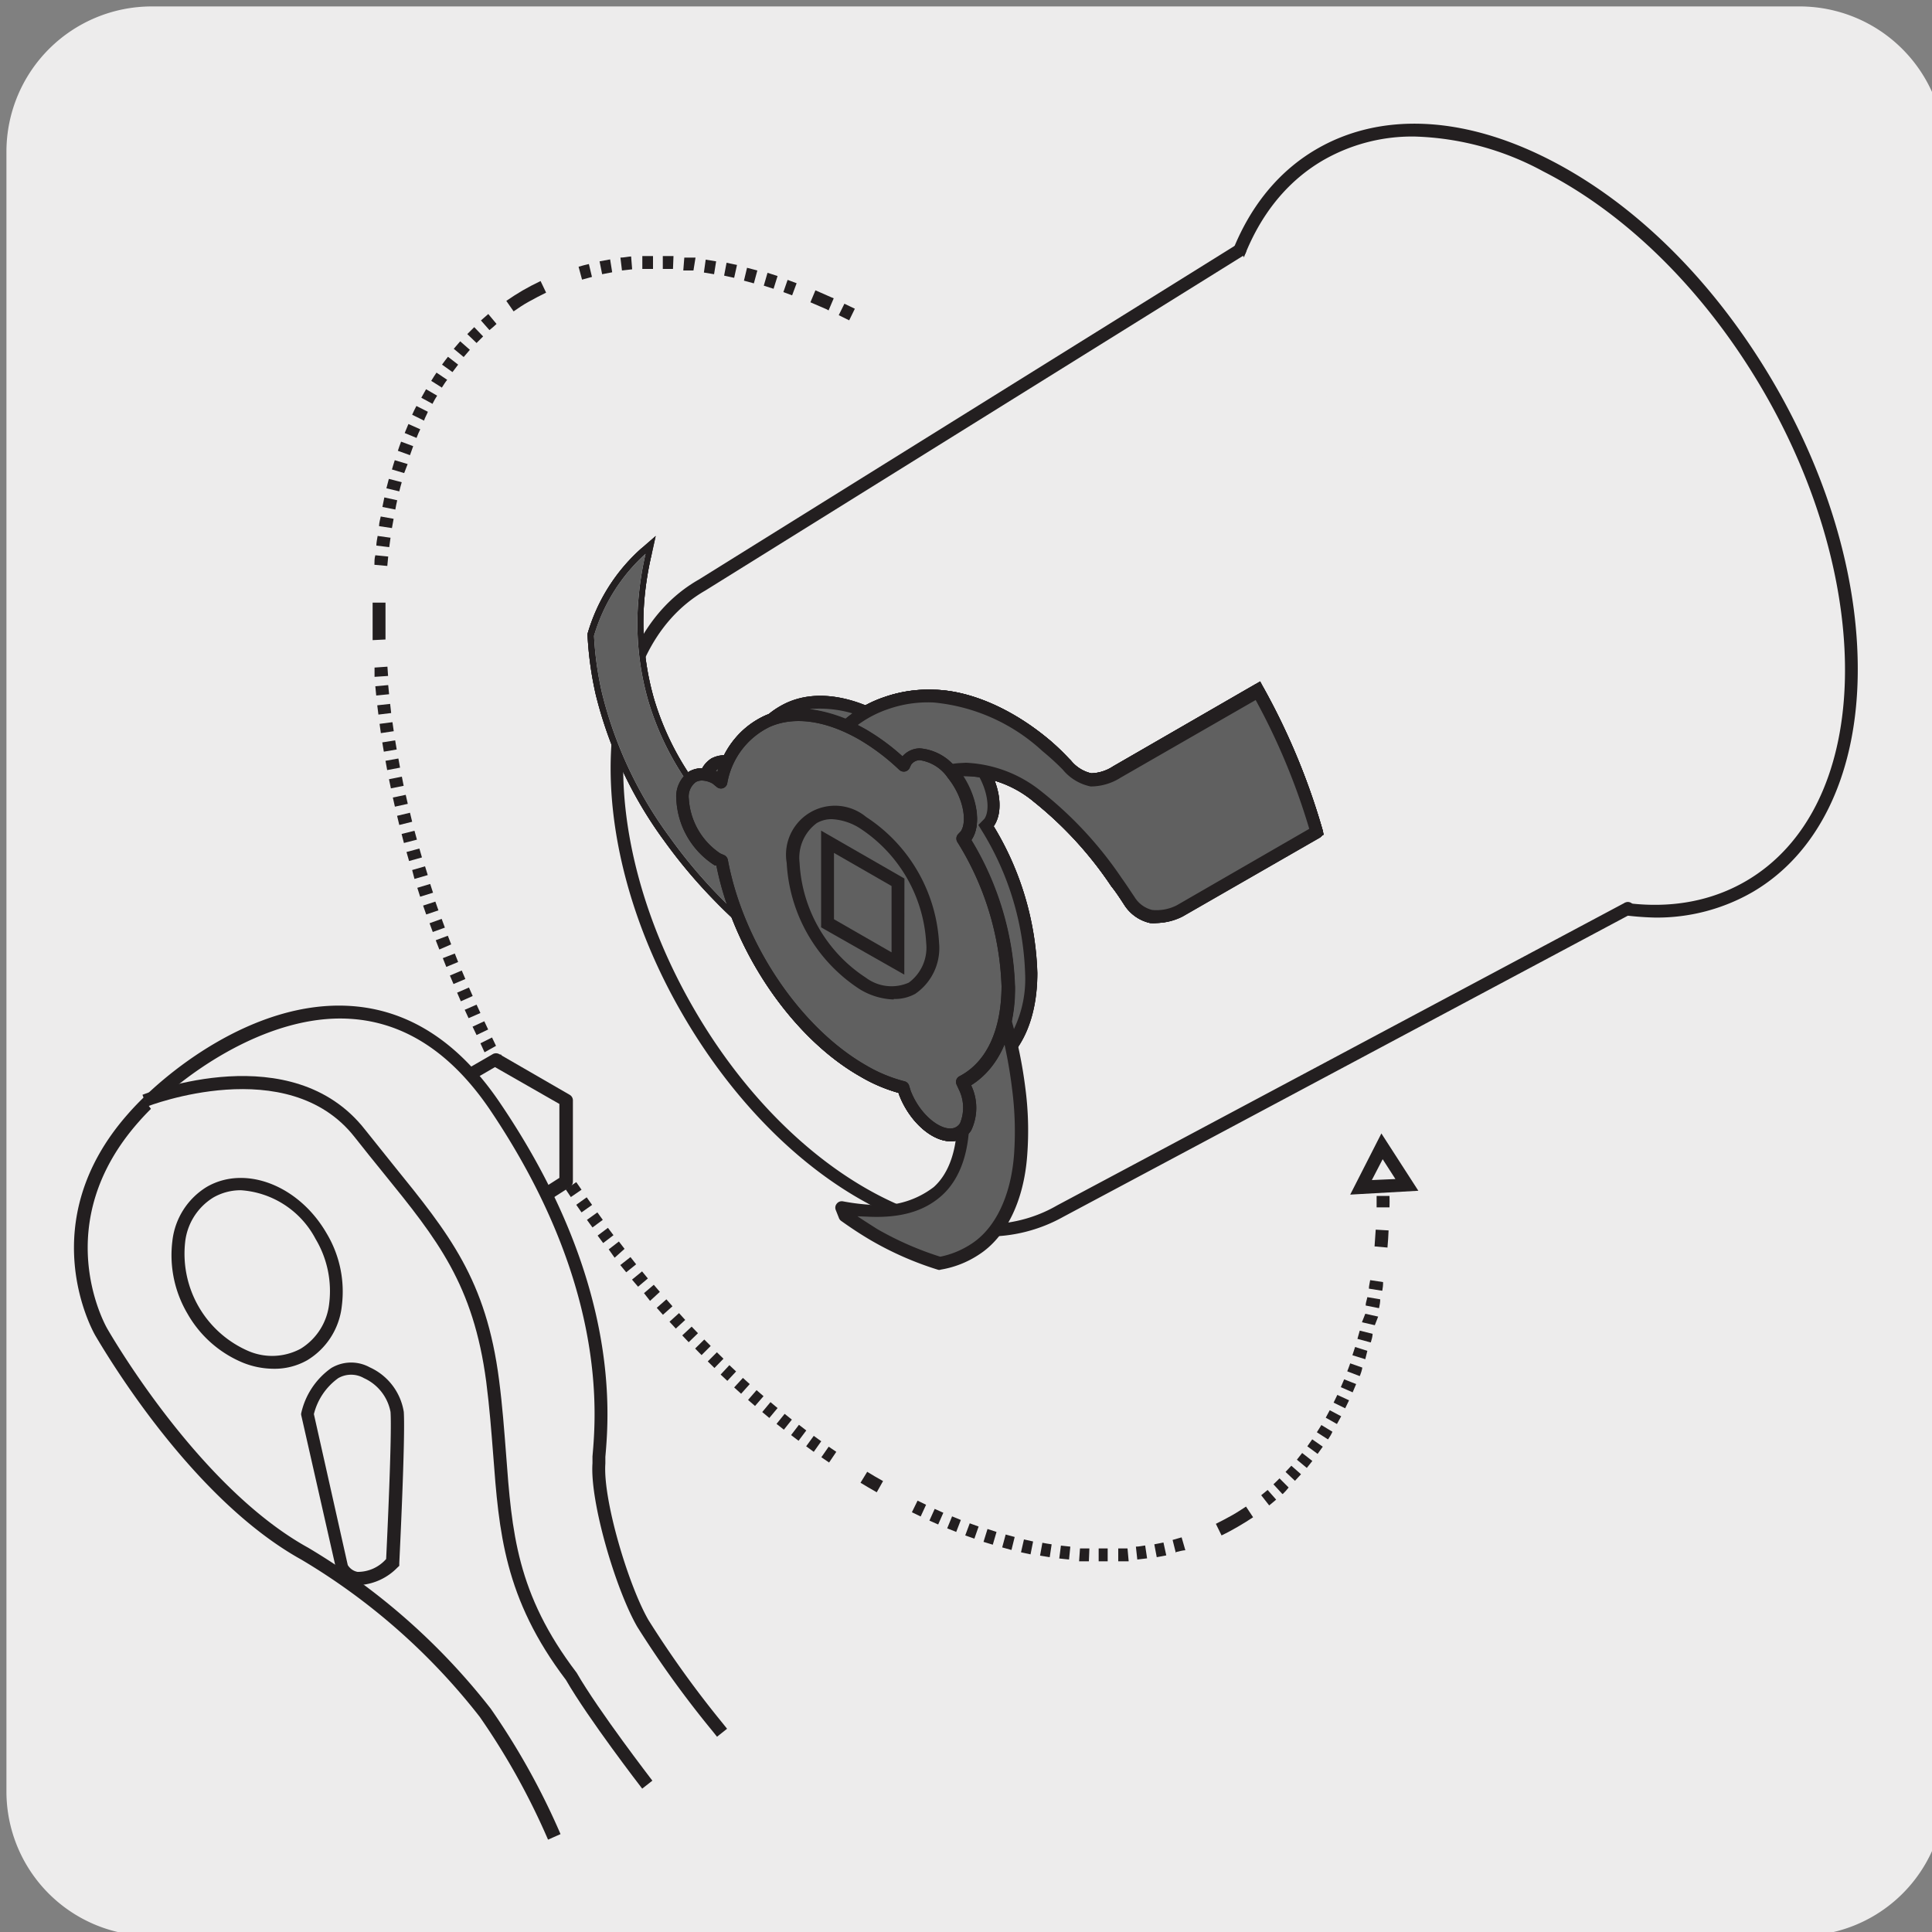 <svg xmlns="http://www.w3.org/2000/svg" xmlns:xlink="http://www.w3.org/1999/xlink" viewBox="0 0 150 150"><rect x="0" y="0" width="150" height="150" fill="#808080" stroke="none"/><defs><style>.cls-1{fill:none;}.cls-2{fill:#edecec;}.cls-3{clip-path:url(#clip-path);}.cls-4{fill:#231f20;}.cls-5{fill:#fff;}.cls-6{fill:#c5c7c9;}.cls-7{fill:#606060;}</style><clipPath id="clip-path"><path class="cls-1" d="M15.63-161.41a8.33,8.33,0,0,0-6,2.5,8.33,8.33,0,0,0-2.5,6V-34.18a8.33,8.33,0,0,0,2.5,6,8.43,8.43,0,0,0,6,2.5H134.39a8.44,8.44,0,0,0,6-2.5,8.28,8.28,0,0,0,2.49-6V-152.94a8.28,8.28,0,0,0-2.49-6,8.36,8.36,0,0,0-6-2.5Z"/></clipPath></defs><title>14546-01 </title><g id="Capa_2" data-name="Capa 2"><path class="cls-2" d="M11.8.5H139.63A11.28,11.28,0,0,1,151,11.71v127.4a11.21,11.21,0,0,1-11.24,11.19h-128A11.21,11.21,0,0,1,.5,139.11h0V11.74A11.28,11.28,0,0,1,11.8.5Z"/></g><g id="Capa_3" data-name="Capa 3"><g class="cls-3"><path class="cls-4" d="M-301,313.29a32.85,32.85,0,0,1-21.25-7.77c-12-10.62-15.37-27.93-8.12-41.15,7.57-13.82,21.05-17.89,27.53-19.84.88-.27,1.65-.5,2.19-.7,4.13-1.53,14.23-9.51,16.28-11.58,2.68-2.72,11.1-10.43,19.24-17.9s16.57-15.19,19.24-17.89c8.83-8.94,18.44-18.5,27.74-27.75s18.91-18.79,27.73-27.73c28.94-29.33,61.74-61.91,93.47-93.42S-32.64-16.3-3.82-45.51C29.32-78.2,35-85.6,35-85.67s12.9-15.66,13-34.6c-.23-12.64,5-28.53,31-32.4,11.73-1.74,21.71-2.14,32.29,1.54,2.54.89,3.87,2,4.06,3.5.22,1.64-1,3.36-3.84,5.26-2.23,1.51-24.81,14-25.77,14.54A7.45,7.45,0,0,0,82-123.57c-.83,3-3,10.88,6.38,24.34,8.83,11.63,15.83,10.62,19.22,9,4.36-2.09,27.23-15.46,27.46-15.6a.86.86,0,0,1,.38-.1h3.74a.74.74,0,0,1,.75.73c0,.23.07,22.81-26.45,43.1-8.37,5.11-17.76,4.92-24,4.8l-2.42,0A47.12,47.12,0,0,0,57.21-45.63c-12.53,10.74-25.42,23.39-30.16,29l-.05.05L-123.18,132.53c-8.81,8.93-25,25.19-40.7,40.92s-32,32.09-40.83,41.05c-1.6,1.63-5,4.88-9.21,9-10,9.71-25.18,24.39-35.41,35.24-11.17,11.84-11.85,13.6-13.07,16.79a38,38,0,0,1-1.58,3.62,58.38,58.38,0,0,0-2.69,6.76c-1.62,4.67-3.3,9.49-7.57,14.28C-282.84,309.85-292.4,313.29-301,313.29ZM93.9-152.45a99.13,99.13,0,0,0-14.63,1.27c-13.78,2-30.13,9.07-29.72,30.9-.11,19.51-13.2,35.38-13.33,35.54s-5.67,7.44-39,40.29C-31.58-15.24-64.27,17.23-95.89,48.62s-64.53,64.09-93.46,93.41c-8.83,8.94-18.44,18.5-27.74,27.75s-18.91,18.8-27.73,27.74c-2.7,2.73-11.14,10.46-19.3,17.94s-16.53,15.15-19.19,17.84c-1.84,1.88-12.23,10.24-16.82,11.94-.59.21-1.37.45-2.28.72-6.29,1.9-19.37,5.85-26.64,19.13-6.92,12.62-3.64,29.15,7.79,39.31,8.92,7.92,29.26,13.5,45.9-5.22,4.07-4.56,5.7-9.25,7.28-13.77a57.9,57.9,0,0,1,2.76-6.94c.74-1.48,1.15-2.55,1.52-3.49,1.29-3.37,2-5.22,13.37-17.28,10.26-10.88,25.43-25.57,35.47-35.28,4.24-4.11,7.59-7.36,9.18-9,8.85-9,25.11-25.28,40.84-41.06s31.88-32,40.69-40.91L25.92-17.67C30.73-23.29,43.66-36,56.24-46.76A48.55,48.55,0,0,1,87-58.85l2.46,0c6,.12,15.16.3,23.1-4.53,23.13-17.71,25.52-37.11,25.77-41.1H135.6c-2.3,1.34-23.14,13.51-27.4,15.55-3.8,1.84-11.59,3.06-21.08-9.45C78.29-111,79.12-119,80.51-124a8.74,8.74,0,0,1,4.61-5.2c.17-.1,23.41-13,25.59-14.44,3-2,3.27-3.26,3.2-3.82-.11-.83-1.17-1.62-3.07-2.28A50.34,50.34,0,0,0,93.9-152.45ZM26.48-17.16h0Z"/></g><path class="cls-2" d="M137.18,29.79c9.24,15.68,8.65,33.14-1.3,39S110.36,66.71,101.12,51s-8.65-33.14,1.3-39,25.52,2.08,34.76,17.75"/><path class="cls-4" d="M128.49,71.24A23.14,23.14,0,0,1,118,68.44c-6.65-3.39-12.8-9.48-17.32-17.14s-6.86-16-6.61-23.46,3.12-13.31,8.09-16.23,11.41-2.65,18.13.78,12.79,9.49,17.31,17.15h0c4.51,7.66,6.86,16,6.62,23.45s-3.13,13.31-8.1,16.24A14.86,14.86,0,0,1,128.49,71.24ZM109.81,10.6a13.86,13.86,0,0,0-7.13,1.87c-4.66,2.74-7.36,8.22-7.6,15.41s2,15.41,6.47,22.91S112,64.24,118.46,67.55s12.5,3.57,17.16.82S143,60.15,143.23,53s-2.06-15.41-6.48-22.91h0c-4.42-7.5-10.43-13.46-16.91-16.77A22.19,22.19,0,0,0,109.81,10.6Z"/><path class="cls-2" d="M96.26,19.43l-41.76,26c-8.33,4.77-8.86,19.51-1.17,32.94S74,98.81,82.32,94l44.06-23.49"/><path class="cls-4" d="M76.47,96a19.32,19.32,0,0,1-9.12-2.58c-5.56-3-10.69-8.28-14.46-14.85C45.08,65,45.69,49.88,54.25,45L96,19a.49.49,0,0,1,.69.16.51.51,0,0,1-.16.69l-41.77,26c-8.09,4.64-8.54,19.11-1,32.27,3.67,6.42,8.67,11.55,14.06,14.47s10.38,3.24,14.25,1l44.08-23.5a.49.49,0,0,1,.67.2.5.5,0,0,1-.2.68L82.56,94.47A12,12,0,0,1,76.47,96Z"/><path class="cls-4" d="M107.88,93.74l-1,0c0-.29,0-.59,0-.89h1C107.89,93.14,107.89,93.44,107.88,93.74Z"/><path class="cls-4" d="M98.54,116.88l-.62-.79.5-.41.66.75C98.9,116.59,98.72,116.73,98.54,116.88Zm1-.91-.67-.73c.16-.15.32-.3.47-.46l.71.71Q99.85,115.75,99.59,116Zm1-1-.73-.69.45-.48.75.66Zm.92-1-.77-.64.41-.52.79.62Zm.84-1.09-.8-.59.38-.54.82.57Zm.78-1.14-.84-.54c.12-.19.24-.37.35-.56l.86.52C103.37,111.35,103.25,111.55,103.12,111.74Zm.72-1.18-.87-.49.31-.58.89.47Zm.64-1.22-.9-.44c.1-.2.2-.4.29-.6l.91.42Zm.58-1.24-.92-.4c.09-.2.18-.41.26-.61l.93.37Zm.52-1.27-.94-.36c.08-.21.16-.41.23-.62l.94.33C105.74,106.4,105.66,106.61,105.58,106.83Zm.46-1.3-1-.31.21-.64.95.3Zm.39-1.31-1-.27.18-.64,1,.25C106.56,103.78,106.5,104,106.43,104.22Zm.35-1.33-1-.23L106,102l1,.22Zm.29-1.33-1-.2c0-.22.09-.43.13-.65l1,.17C107.16,101.11,107.12,101.33,107.07,101.56Zm.25-1.35-1-.16c0-.22.07-.44.1-.66l1,.15C107.39,99.76,107.36,100,107.32,100.21Z"/><path class="cls-4" d="M85.64,121.22H85.3v-1H86l0,1Zm-1.1,0-.76,0,.07-1,.73,0Zm2.28,0,0-1,.72,0,.09,1ZM83,121.08l-.76-.08.13-1,.73.08Zm5.3,0-.11-1c.24,0,.48-.06.72-.09l.15,1Zm-6.8-.18-.75-.12.18-1q.36.07.72.12Zm8.31,0-.19-1,.71-.14.22,1Zm-9.8-.22-.74-.16.23-1,.71.16Zm11.28-.12-.25-1,.7-.2.29,1C91.82,120.37,91.57,120.44,91.32,120.5Zm-12.76-.22-.72-.2.27-1,.7.19Zm-1.45-.41-.72-.22.31-1,.7.23Zm-1.43-.47-.71-.25.35-.94.69.25Zm-1.41-.52-.7-.28.38-.93.68.28Zm-1.4-.58-.68-.3.41-.91.67.3Zm-1.36-.62-.68-.33.44-.9.66.32Z"/><path class="cls-4" d="M64.37,113.55l-.6-.41.57-.82.59.4Zm-1.19-.83-.59-.43.59-.81.58.42ZM62,111.86l-.58-.44.61-.8.57.44ZM60.86,111l-.57-.45.63-.78.56.45Zm-1.13-.91-.55-.46.64-.77.55.46Zm-1.11-.93-.54-.47.66-.76.54.47Zm-1.08-.95-.54-.49.68-.74.53.48Zm-1.07-1-.52-.49.68-.73.52.49Zm-1-1-.52-.51.71-.71.51.5Zm-1-1-.5-.51.71-.7.5.5Zm-1-1-.5-.53.73-.68.49.51Zm-1-1.06-.49-.53.74-.67.48.53Zm-1-1.07-.48-.54.75-.66.47.54Zm-1-1.08L50,100.4l.76-.65.47.55Zm-.93-1.1-.47-.55.78-.64.45.55Zm-.92-1.12-.46-.56.79-.62.44.56Zm-.9-1.13L47.26,97l.79-.61.44.57Zm-.89-1.14-.43-.58.8-.6.43.57ZM46,95.3l-.43-.59.81-.58.42.58Zm-.85-1.17-.41-.59.81-.58.42.59Zm-.83-1.19-.4-.6.82-.56.41.59Zm-.81-1.2-.4-.6.84-.55.39.6Zm-.79-1.21-.39-.61.84-.53.39.6ZM41.9,89.3l.43-.25-.46.21.84-.55-.38.34Z"/><path class="cls-4" d="M38.28,83,38,82.31l.89-.45.33.63Zm-.66-1.3L37.3,81l.9-.45.31.65ZM37,80.36l-.31-.65.91-.42.3.64Zm-.62-1.31-.3-.65L37,78l.3.65Zm-.6-1.31-.29-.67.92-.4.29.66Zm-.57-1.34-.28-.66.92-.39.28.66Zm-.56-1.33-.27-.68.93-.36.26.66Zm-.54-1.35L33.83,73l.94-.35.26.67Zm-.51-1.36-.25-.68.94-.34.25.68ZM33.09,71l-.24-.69L33.8,70l.24.68Zm-.47-1.38-.22-.69,1-.3.22.68Zm-.44-1.38L32,67.55l1-.29.21.68Zm-.42-1.39-.2-.7,1-.27.2.69Zm-.4-1.4-.18-.7,1-.25.19.69ZM31,64.05l-.17-.71,1-.24.17.7Zm-.34-1.42-.16-.71,1-.21.16.7Zm-.31-1.42-.15-.71,1-.2.14.71Zm-.29-1.42-.13-.72,1-.18.13.71Zm-.26-1.43-.12-.72,1-.16.12.71Zm-.23-1.44-.1-.72,1-.13.1.7Zm-.19-1.44-.09-.72,1-.11.08.71ZM29.21,54l-.07-.72,1-.09.07.71Zm-.13-1.45,0-.72,1-.07.05.72Z"/><path class="cls-4" d="M30.07,43.94l-1-.09c0-.25,0-.5.07-.74l1,.1C30.12,43.45,30.09,43.69,30.07,43.94Zm.15-1.46-1-.12c0-.25.06-.5.1-.75l1,.14C30.29,42,30.25,42.23,30.22,42.48ZM30.43,41l-1-.15c0-.25.08-.5.13-.75l1,.18Zm.26-1.44-1-.2.15-.74,1,.22Q30.75,39.22,30.69,39.58ZM31,38.15l-1-.24c.06-.25.13-.49.19-.73l1,.26C31.12,37.67,31.06,37.91,31,38.15Zm.38-1.42-.95-.28c.07-.24.14-.48.22-.72l1,.3Zm.45-1.39L30.89,35c.08-.24.16-.48.25-.71l.94.35C32,34.88,31.91,35.11,31.83,35.34ZM32.34,34l-.92-.38c.09-.23.19-.47.29-.7l.92.41C32.53,33.52,32.44,33.74,32.34,34Zm.59-1.34L32,32.2c.1-.23.21-.45.33-.68l.89.45C33.14,32.19,33,32.41,32.93,32.63Zm.66-1.3-.88-.48c.12-.22.24-.44.37-.66l.86.5C33.82,30.9,33.7,31.11,33.59,31.33Zm.73-1.26-.84-.53c.13-.22.27-.43.41-.64l.83.56C34.58,29.66,34.45,29.87,34.32,30.07Zm.81-1.21-.81-.58c.15-.21.3-.41.46-.61l.79.61ZM36,27.72l-.77-.64.5-.58.75.66Zm1-1.09-.72-.69.54-.54.69.72Zm1-1-.66-.75.57-.5.64.77C38.4,25.3,38.21,25.46,38,25.63Z"/><path class="cls-4" d="M61.5,22.93l-.68-.25.33-.95.7.26Zm-1.44-.51-.76-.24.29-1,.78.25ZM58.53,22l-.77-.21.24-1,.8.21Zm-13.34-.29-.27-1c.26-.08.53-.15.8-.21l.24,1ZM57,21.57l-.78-.17.19-1,.81.17Zm-10.25-.28-.2-1,.82-.15.16,1Zm8.69,0-.79-.13.14-1,.81.13ZM48.29,21l-.12-1c.27,0,.55-.07.83-.09l.08,1Zm5.55,0L53.05,21l.08-1L54,20Zm-1.59-.12c-.26,0-.53,0-.79,0l0-1,.83,0Zm-2.38,0,0-1c.27,0,.55,0,.83,0l0,1Z"/><path class="cls-4" d="M94.84,119.21l-.44-.9c.42-.21.84-.43,1.25-.66s.73-.45,1.09-.68l.55.83c-.37.25-.75.48-1.14.71S95.28,119,94.84,119.21Zm-26.77-3.35c-.42-.24-.84-.48-1.26-.74l.52-.85q.61.38,1.23.72Zm39.65-19-1-.09.09-1.3,1,.06C107.79,96,107.76,96.45,107.72,96.89ZM41.12,88c-.21-.33-.41-.67-.61-1l-.31-.54-.54-1,.87-.48.54.94.3.53.6,1ZM28.93,49.7c0-.48,0-1,0-1.45s0-1,0-1.46l1,0c0,.47,0,.95,0,1.44s0,1,0,1.42Zm37-24.83-.81-.4.44-.89.81.39Zm-26.05-.69-.57-.82c.41-.28.82-.55,1.25-.8s.93-.51,1.41-.74l.43.9c-.46.22-.9.46-1.34.7S40.26,23.91,39.87,24.18Zm24.45-.08L64.15,24l-1.23-.53.39-.93,1.25.55.17.07Z"/><path class="cls-4" d="M104.83,92.75,107.25,88l2.87,4.45ZM107.35,90l-.84,1.62,1.83-.08Z"/><polyline class="cls-2" points="23.18 91.13 38.51 82.28 43.98 85.42 43.97 91.72 29.04 101.27"/><path class="cls-5" d="M57.76,59.72l-.33-.27c-1.49-.85-2.7-.15-2.7,1.57a5.93,5.93,0,0,0,2.69,4.66l.35.16C59,72.25,63.39,79.06,68.71,82.12a11.84,11.84,0,0,0,3.2,1.3l.13.42c.74,1.91,2.39,3.37,3.68,3.25s1.74-1.76,1-3.68l-.2-.42c2.17-1.13,3.53-3.7,3.54-7.41a23.06,23.06,0,0,0-3.51-11.45l.2-.21c.75-1.06.32-3.22-1-4.81s-3-2-3.69-1l-.15.3A18.63,18.63,0,0,0,68.77,56c-5.34-3.07-9.82-1.36-11,3.7"/><path class="cls-4" d="M75.58,87.6c-1.48,0-3.21-1.53-4-3.58l-.06-.18a13.09,13.09,0,0,1-3.05-1.29c-5.26-3-9.82-9.72-11.13-16.36l-.12,0a6.44,6.44,0,0,1-3-5.12,2.36,2.36,0,0,1,1-2.18,2.28,2.28,0,0,1,2.19.06,6.78,6.78,0,0,1,3.67-4.39c2.21-1,5-.58,7.89,1.07a18.11,18.11,0,0,1,2.81,2.08A1.81,1.81,0,0,1,73.15,57a4.06,4.06,0,0,1,3,1.75c1.44,1.78,1.88,4.15,1,5.4a23.23,23.23,0,0,1,3.39,11.39c0,3.56-1.21,6.25-3.39,7.61h0a4.09,4.09,0,0,1,0,3.52,1.82,1.82,0,0,1-1.41.87Zm-19.33-28a1,1,0,0,0-.48.11A1.45,1.45,0,0,0,55.23,61a5.46,5.46,0,0,0,2.44,4.23l.54.24,0,.26c1.2,6.45,5.6,13,10.7,15.94A11.45,11.45,0,0,0,72,82.93l.28.07.22.69c.71,1.83,2.2,3,3.16,2.91a.82.82,0,0,0,.65-.41,3.15,3.15,0,0,0-.08-2.6l-.38-.83.42-.22c2.1-1.09,3.26-3.57,3.27-7a22.39,22.39,0,0,0-3.44-11.2l-.19-.32.46-.49c.51-.72.25-2.6-1-4.15A3,3,0,0,0,73.19,58a.82.82,0,0,0-.69.37l-.41.82-.49-.44a18.71,18.71,0,0,0-3.08-2.34c-2.6-1.49-5.08-1.85-7-1a6,6,0,0,0-3.29,4.4l-.18.78-.94-.77A1.9,1.9,0,0,0,56.25,59.59Z"/><path class="cls-4" d="M75.58,87.6c-1.48,0-3.21-1.53-4-3.58l-.06-.18a13.09,13.09,0,0,1-3.05-1.29c-5.26-3-9.82-9.72-11.13-16.36l-.12,0a6.44,6.44,0,0,1-3-5.12,2.36,2.36,0,0,1,1-2.18,2.28,2.28,0,0,1,2.19.06,6.78,6.78,0,0,1,3.67-4.39c2.21-1,5-.58,7.89,1.07a18.11,18.11,0,0,1,2.81,2.08A1.81,1.81,0,0,1,73.15,57a4.06,4.06,0,0,1,3,1.75c1.44,1.78,1.88,4.15,1,5.4a23.23,23.23,0,0,1,3.39,11.39c0,3.56-1.21,6.25-3.39,7.61h0a4.09,4.09,0,0,1,0,3.52,1.82,1.82,0,0,1-1.41.87Zm-19.33-28a1,1,0,0,0-.48.11A1.45,1.45,0,0,0,55.23,61a5.46,5.46,0,0,0,2.44,4.23l.3.14a.49.49,0,0,1,.29.36c1.2,6.45,5.6,13,10.7,15.94A11.45,11.45,0,0,0,72,82.93a.51.51,0,0,1,.36.34l.14.42c.71,1.83,2.2,3,3.16,2.91a.82.82,0,0,0,.65-.41,3.15,3.15,0,0,0-.08-2.6l-.18-.39a.52.52,0,0,1,.22-.66c2.1-1.09,3.26-3.57,3.27-7a22.39,22.39,0,0,0-3.44-11.2.51.51,0,0,1,.07-.6l.2-.21c.51-.72.25-2.6-1-4.15A3,3,0,0,0,73.19,58a.82.82,0,0,0-.69.37l-.11.23a.52.52,0,0,1-.36.27.49.49,0,0,1-.43-.12,18.71,18.71,0,0,0-3.08-2.34c-2.6-1.49-5.08-1.85-7-1a6,6,0,0,0-3.29,4.4.51.51,0,0,1-.32.36.51.51,0,0,1-.48-.09l-.32-.26A1.9,1.9,0,0,0,56.25,59.59Z"/><path class="cls-5" d="M46.12,49.35a25.66,25.66,0,0,0,.62,4.45A31.49,31.49,0,0,0,52,65a39.08,39.08,0,0,0,3.85,4.59,35.31,35.31,0,0,0,4.29,3.76l.42-5.59a24.26,24.26,0,0,1-3.15-2.45,27.37,27.37,0,0,1-3-3.19,22.23,22.23,0,0,1-4.08-7.71,21.79,21.79,0,0,1-.74-8.14A24.66,24.66,0,0,1,50.12,43a13.82,13.82,0,0,0-4,6.37"/><path class="cls-4" d="M60.55,74.29l-.73-.54a35.55,35.55,0,0,1-4.34-3.82,40,40,0,0,1-3.91-4.65,32.12,32.12,0,0,1-5.32-11.37,26.81,26.81,0,0,1-.63-4.54v-.09l0-.08a14.11,14.11,0,0,1,4.14-6.59l1.15-1-.33,1.49a24.79,24.79,0,0,0-.53,3.22,21.39,21.39,0,0,0,.73,7.95,21.74,21.74,0,0,0,4,7.54,27.56,27.56,0,0,0,2.93,3.13,24.25,24.25,0,0,0,3.07,2.4l.26.16ZM46.63,49.41a23.61,23.61,0,0,0,.6,4.27,30.87,30.87,0,0,0,5.15,11,39.18,39.18,0,0,0,3.81,4.54,36.13,36.13,0,0,0,3.5,3.16L60,68a25.63,25.63,0,0,1-2.95-2.34,28.75,28.75,0,0,1-3-3.25,22.84,22.84,0,0,1-4.17-7.88,22.32,22.32,0,0,1-.76-8.32c0-.57.12-1.14.22-1.72A13.91,13.91,0,0,0,46.63,49.41Z"/><path class="cls-4" d="M60.12,73.84a.55.55,0,0,1-.3-.09,35.55,35.55,0,0,1-4.34-3.82,40,40,0,0,1-3.91-4.65,32.12,32.12,0,0,1-5.32-11.37,26.81,26.81,0,0,1-.63-4.54.47.47,0,0,1,0-.17,14.11,14.11,0,0,1,4.14-6.59.5.5,0,0,1,.59-.06.52.52,0,0,1,.23.54,24.79,24.79,0,0,0-.53,3.22,21.39,21.39,0,0,0,.73,7.95,21.74,21.74,0,0,0,4,7.54,27.56,27.56,0,0,0,2.93,3.13,24.25,24.25,0,0,0,3.07,2.4.47.47,0,0,1,.23.46l-.41,5.59a.5.5,0,0,1-.29.42A.52.52,0,0,1,60.12,73.84ZM46.63,49.41a23.61,23.61,0,0,0,.6,4.27,30.87,30.87,0,0,0,5.15,11,39.18,39.18,0,0,0,3.81,4.54,36.13,36.13,0,0,0,3.5,3.16L60,68a25.63,25.63,0,0,1-2.95-2.34,28.75,28.75,0,0,1-3-3.25,22.84,22.84,0,0,1-4.17-7.88,22.32,22.32,0,0,1-.76-8.32c0-.57.12-1.14.22-1.72A13.91,13.91,0,0,0,46.63,49.41Z"/><path class="cls-5" d="M65.6,56.43l4.16,5.71a6.89,6.89,0,0,1,2.06-1.63,6.69,6.69,0,0,1,2.6-.76,9.1,9.1,0,0,1,6.08,2.07,29.79,29.79,0,0,1,6.15,6.65c.34.47.67,1,1,1.45a2.67,2.67,0,0,0,1.71,1.21,3.92,3.92,0,0,0,2.21-.41l10.65-6.14a52.7,52.7,0,0,0-4.55-11L86.7,60a3.93,3.93,0,0,1-2,.61,3.59,3.59,0,0,1-2-1.3c-.48-.48-1-.92-1.47-1.34A14.91,14.91,0,0,0,72.43,54a9.74,9.74,0,0,0-3.71.55,8.89,8.89,0,0,0-3.12,1.84"/><path class="cls-4" d="M89.81,71.66a3.23,3.23,0,0,1-.53,0,3.2,3.2,0,0,1-2-1.42c-.32-.49-.65-1-1-1.43a29.06,29.06,0,0,0-6-6.55,8.54,8.54,0,0,0-5.73-2,6.18,6.18,0,0,0-2.42.7,6.73,6.73,0,0,0-1.91,1.5l-.41.51-4.8-6.6.33-.3a9.4,9.4,0,0,1,3.29-1.94,10.44,10.44,0,0,1,3.91-.58c2.85.07,6.16,1.53,9.06,4A19.17,19.17,0,0,1,83,58.9l.14.14a2.86,2.86,0,0,0,1.59,1,3.25,3.25,0,0,0,1.69-.54l11.42-6.6.24.45a52.33,52.33,0,0,1,4.6,11.08l.1.37-11,6.34A4.6,4.6,0,0,1,89.81,71.66ZM75,59.22a10,10,0,0,1,5.82,2.2,29.86,29.86,0,0,1,6.27,6.76c.34.47.68,1,1,1.47a2.22,2.22,0,0,0,1.37,1,3.48,3.48,0,0,0,1.9-.36l10.29-5.94a51.28,51.28,0,0,0-4.16-10L87,60.38a4.33,4.33,0,0,1-2.32.68,3.78,3.78,0,0,1-2.17-1.31l-.14-.14c-.46-.46-.94-.89-1.44-1.3a14.42,14.42,0,0,0-8.46-3.77,9.37,9.37,0,0,0-3.53.52,8.62,8.62,0,0,0-2.62,1.44l3.53,4.85a7.92,7.92,0,0,1,1.79-1.29,7.39,7.39,0,0,1,2.79-.81Z"/><path class="cls-4" d="M89.81,71.66a3.23,3.23,0,0,1-.53,0,3.2,3.2,0,0,1-2-1.42c-.32-.49-.65-1-1-1.43a29.06,29.06,0,0,0-6-6.55,8.54,8.54,0,0,0-5.73-2,6.18,6.18,0,0,0-2.42.7,6.73,6.73,0,0,0-1.91,1.5.51.51,0,0,1-.4.19.51.51,0,0,1-.39-.21l-4.16-5.71a.49.49,0,0,1,.07-.66,9.4,9.4,0,0,1,3.29-1.94,10.44,10.44,0,0,1,3.91-.58c2.85.07,6.16,1.53,9.06,4A19.17,19.17,0,0,1,83,58.9l.14.14a2.86,2.86,0,0,0,1.59,1,3.25,3.25,0,0,0,1.69-.54l11-6.34a.46.46,0,0,1,.38,0,.48.48,0,0,1,.3.24,52.33,52.33,0,0,1,4.6,11.08.49.49,0,0,1-.23.56L91.82,71.16A4.6,4.6,0,0,1,89.81,71.66ZM75,59.22a10,10,0,0,1,5.82,2.2,29.86,29.86,0,0,1,6.27,6.76c.34.47.68,1,1,1.47a2.22,2.22,0,0,0,1.37,1,3.48,3.48,0,0,0,1.9-.36l10.29-5.94a51.28,51.28,0,0,0-4.16-10L87,60.38a4.33,4.33,0,0,1-2.32.68,3.78,3.78,0,0,1-2.17-1.31l-.14-.14c-.46-.46-.94-.89-1.44-1.3a14.42,14.42,0,0,0-8.46-3.77,9.37,9.37,0,0,0-3.53.52,8.62,8.62,0,0,0-2.62,1.44l3.53,4.85a7.92,7.92,0,0,1,1.79-1.29,7.39,7.39,0,0,1,2.79-.81Z"/><path class="cls-5" d="M56,60.73l-.33-.27C54.2,59.61,53,60.31,53,62a6,6,0,0,0,2.69,4.68l.35.15C57.21,73.26,61.64,80.07,67,83.13a12.25,12.25,0,0,0,3.18,1.31l.14.41C71,86.77,72.68,88.23,74,88.1s1.74-1.76,1-3.68l-.2-.42c2.17-1.13,3.53-3.7,3.54-7.41A23.16,23.16,0,0,0,74.8,65.14l.2-.21c.75-1.06.32-3.22-1-4.82s-2.93-2-3.68-1l-.15.31A17.71,17.71,0,0,0,67,57c-5.34-3.07-9.82-1.36-11,3.7"/><path class="cls-4" d="M73.82,88.61c-1.48,0-3.2-1.52-4-3.58l-.06-.18a12.39,12.39,0,0,1-3-1.29c-5.27-3-9.83-9.72-11.14-16.36l-.11,0a6.43,6.43,0,0,1-3-5.13,2.36,2.36,0,0,1,1-2.17,2.25,2.25,0,0,1,2.19.06,6.8,6.8,0,0,1,3.67-4.39c2.21-1,5-.57,7.89,1.08a17.2,17.2,0,0,1,2.81,2.07,1.82,1.82,0,0,1,1.33-.62,4,4,0,0,1,3,1.75c1.44,1.78,1.88,4.15,1,5.4a23.38,23.38,0,0,1,3.39,11.39c0,3.57-1.21,6.25-3.39,7.62h0a4.07,4.07,0,0,1,0,3.51A1.82,1.82,0,0,1,74,88.6ZM54.5,60.6a1,1,0,0,0-.48.12,1.41,1.41,0,0,0-.54,1.3,5.51,5.51,0,0,0,2.44,4.24l.54.24,0,.26c1.2,6.46,5.6,13,10.71,15.94a11.5,11.5,0,0,0,3,1.25l.27.06.22.69c.72,1.84,2.23,3,3.16,2.91a.84.84,0,0,0,.67-.41,3.16,3.16,0,0,0-.09-2.6l-.38-.82.42-.22c2.1-1.09,3.26-3.57,3.27-7a22.56,22.56,0,0,0-3.44-11.2l-.19-.33.46-.48c.51-.72.25-2.6-1-4.16a3.2,3.2,0,0,0-2.17-1.37h0a.82.82,0,0,0-.69.37l-.41.83-.49-.44a17,17,0,0,0-3.08-2.34c-2.6-1.5-5.08-1.86-7-1a6,6,0,0,0-3.29,4.4l-.18.79-1-.79A1.78,1.78,0,0,0,54.5,60.6Z"/><path class="cls-6" d="M57.75,59.72l-.32-.27c-1.49-.85-2.7-.15-2.71,1.56a6,6,0,0,0,2.7,4.67l.35.16C59,72.25,63.39,79.06,68.72,82.12a11.86,11.86,0,0,0,3.18,1.3l.14.42c.74,1.91,2.39,3.37,3.68,3.26s1.74-1.77,1-3.69l-.2-.42c2.17-1.13,3.53-3.7,3.54-7.41a23.21,23.21,0,0,0-3.5-11.46l.2-.2c.75-1.06.31-3.22-1-4.82s-3-2-3.69-1l-.15.3A19,19,0,0,0,68.77,56c-5.35-3.07-9.82-1.36-11,3.7m-1.74,1-.33-.27C54.2,59.61,53,60.31,53,62a6,6,0,0,0,2.69,4.68l.35.15C57.21,73.26,61.64,80.07,67,83.13a12.25,12.25,0,0,0,3.18,1.31l.14.41C71,86.77,72.68,88.23,74,88.1s1.74-1.76,1-3.68l-.2-.42c2.17-1.13,3.53-3.7,3.54-7.41A23.16,23.16,0,0,0,74.8,65.14l.2-.21c.75-1.06.32-3.22-1-4.82s-2.93-2-3.68-1l-.15.31A17.71,17.71,0,0,0,67,57c-5.34-3.07-9.82-1.36-11,3.7"/><path class="cls-7" d="M57.75,59.72l-.32-.27c-1.49-.85-2.7-.15-2.71,1.56a6,6,0,0,0,2.7,4.67l.35.16C59,72.25,63.39,79.06,68.72,82.12a11.86,11.86,0,0,0,3.18,1.3l.14.42c.74,1.91,2.39,3.37,3.68,3.26s1.74-1.77,1-3.69l-.2-.42c2.17-1.13,3.53-3.7,3.54-7.41a23.21,23.21,0,0,0-3.5-11.46l.2-.2c.75-1.06.31-3.22-1-4.82s-3-2-3.69-1l-.15.3A19,19,0,0,0,68.77,56C63.42,53,59,54.66,57.75,59.72Zm-1.74,1-.33-.27C54.2,59.61,53,60.31,53,62a6,6,0,0,0,2.69,4.68l.35.15C57.21,73.26,61.64,80.07,67,83.13a12.25,12.25,0,0,0,3.18,1.31l.14.41C71,86.77,72.68,88.23,74,88.1s1.74-1.76,1-3.68l-.2-.42c2.17-1.13,3.53-3.7,3.54-7.41A23.16,23.16,0,0,0,74.8,65.14l.2-.21c.75-1.06.32-3.22-1-4.82s-2.93-2-3.68-1l-.15.31A17.71,17.71,0,0,0,67,57C61.68,54,57.2,55.67,56,60.73Z"/><path class="cls-4" d="M73.82,88.61c-1.48,0-3.2-1.52-4-3.58l-.06-.18a12.39,12.39,0,0,1-3-1.29c-5.27-3-9.83-9.72-11.14-16.36l-.11,0a6.43,6.43,0,0,1-3-5.13,2.36,2.36,0,0,1,1-2.17,1.73,1.73,0,0,1,1-.25,1.85,1.85,0,0,1,.73-.76,2,2,0,0,1,1-.26,6.37,6.37,0,0,1,3.13-3.06l.32-.13a5.92,5.92,0,0,1,1.44-.88c2.2-1,5-.58,7.87,1.08a16.82,16.82,0,0,1,2.82,2.07A1.81,1.81,0,0,1,73.15,57a4.08,4.08,0,0,1,3,1.75c1.44,1.78,1.88,4.15,1,5.4a23.31,23.31,0,0,1,3.38,11.39c0,3.51-1.23,6.25-3.39,7.61h0a4.07,4.07,0,0,1,0,3.51,1.84,1.84,0,0,1-1.42.88,1.15,1.15,0,0,1-.26,0l-.07.12A1.82,1.82,0,0,1,74,88.6Zm-19.57-28a.92.92,0,0,0-.23.09,1.41,1.41,0,0,0-.54,1.3,5.51,5.51,0,0,0,2.44,4.24l.54.24,0,.26c1.2,6.46,5.6,13,10.71,15.94a11.5,11.5,0,0,0,3,1.25l.27.06.22.69c.72,1.84,2.2,3,3.16,2.91a.82.82,0,0,0,.55-.26A6.06,6.06,0,0,1,71.57,84l-.06-.18a12.57,12.57,0,0,1-3.05-1.29c-5.26-3-9.81-9.72-11.14-16.36l-.12-.06a6.44,6.44,0,0,1-3-5.12A2.34,2.34,0,0,1,54.25,60.63ZM75.42,84.21h0a5.09,5.09,0,0,1,.38,2.37.8.8,0,0,0,.54-.4,3.12,3.12,0,0,0-.08-2.59h0A6.47,6.47,0,0,1,75.42,84.21ZM55.24,60.78a1.66,1.66,0,0,0,0,.24,5.49,5.49,0,0,0,2.45,4.23l.54.25,0,.25c1.2,6.46,5.61,13,10.7,15.94A12.11,12.11,0,0,0,72,82.94l.27.06.22.68a5.12,5.12,0,0,0,2.31,2.73,4.34,4.34,0,0,0-.32-1.81l-.38-.82.42-.22c2.1-1.09,3.26-3.57,3.27-7a22.56,22.56,0,0,0-3.44-11.2l-.19-.33.46-.48c.51-.72.25-2.6-1-4.15a4.2,4.2,0,0,0-1.52-1.24l0,.05-.1-.09a1.41,1.41,0,0,0-.56-.1.82.82,0,0,0-.69.37l-.41.83-.49-.44a17,17,0,0,0-3.08-2.34c-2.41-1.39-4.72-1.8-6.57-1.19a6.72,6.72,0,0,0-2,3.55l-.19.79-.94-.79-.27-.13a9.49,9.49,0,0,0-.35,1.14l-.18.79-1-.79ZM75.42,65.2a23.38,23.38,0,0,1,3.39,11.39A11.62,11.62,0,0,1,78,81.14a9,9,0,0,0,1.59-5.56,22.47,22.47,0,0,0-3.43-11.2l-.2-.33.47-.48c.5-.72.25-2.6-1-4.15A3.16,3.16,0,0,0,73.22,58h0a.82.82,0,0,0-.6.27,5,5,0,0,1,1.83,1.49C75.85,61.58,76.29,64,75.42,65.2ZM55.59,59.85l.12.06c0-.07,0-.14.07-.21h0A.84.84,0,0,0,55.59,59.85Zm1.67-1.05.2.1a8.72,8.72,0,0,1,.36-.94A5.34,5.34,0,0,0,57.26,58.8Zm5.6-3.75a11.64,11.64,0,0,1,4.41,1.55,17.2,17.2,0,0,1,2.81,2.07,1.82,1.82,0,0,1,.79-.52,16,16,0,0,0-2.35-1.7A9.08,9.08,0,0,0,62.86,55.05Z"/><path class="cls-5" d="M46.12,49.35a25.66,25.66,0,0,0,.62,4.45A31.49,31.49,0,0,0,52,65a39.08,39.08,0,0,0,3.85,4.59,35.31,35.31,0,0,0,4.29,3.76l.42-5.59a24.26,24.26,0,0,1-3.15-2.45,27.37,27.37,0,0,1-3-3.19,22.23,22.23,0,0,1-4.08-7.71,21.79,21.79,0,0,1-.74-8.14A24.66,24.66,0,0,1,50.12,43a13.82,13.82,0,0,0-4,6.37"/><path class="cls-4" d="M60.55,74.29l-.73-.54a35.55,35.55,0,0,1-4.34-3.82,40,40,0,0,1-3.91-4.65,32.12,32.12,0,0,1-5.32-11.37,26.81,26.81,0,0,1-.63-4.54v-.09l0-.08a14.11,14.11,0,0,1,4.14-6.59l1.15-1-.33,1.49a24.79,24.79,0,0,0-.53,3.22,21.39,21.39,0,0,0,.73,7.95,21.74,21.74,0,0,0,4,7.54,27.56,27.56,0,0,0,2.93,3.13,24.25,24.25,0,0,0,3.07,2.4l.26.16ZM46.63,49.41a23.61,23.61,0,0,0,.6,4.27,30.87,30.87,0,0,0,5.15,11,39.18,39.18,0,0,0,3.81,4.54,36.13,36.13,0,0,0,3.5,3.16L60,68a25.63,25.63,0,0,1-2.95-2.34,28.75,28.75,0,0,1-3-3.25,22.84,22.84,0,0,1-4.17-7.88,22.32,22.32,0,0,1-.76-8.32c0-.57.12-1.14.22-1.72A13.91,13.91,0,0,0,46.63,49.41Z"/><path class="cls-6" d="M46.12,49.35a25.66,25.66,0,0,0,.62,4.45A31.49,31.49,0,0,0,52,65a39.08,39.08,0,0,0,3.85,4.59,35.31,35.31,0,0,0,4.29,3.76l.42-5.59a24.26,24.26,0,0,1-3.15-2.45,27.37,27.37,0,0,1-3-3.19,22.23,22.23,0,0,1-4.08-7.71,21.79,21.79,0,0,1-.74-8.14A24.66,24.66,0,0,1,50.12,43a13.82,13.82,0,0,0-4,6.37"/><path class="cls-7" d="M46.12,49.35a25.66,25.66,0,0,0,.62,4.45A31.49,31.49,0,0,0,52,65a39.08,39.08,0,0,0,3.85,4.59,35.31,35.31,0,0,0,4.29,3.76l.42-5.59a24.26,24.26,0,0,1-3.15-2.45,27.37,27.37,0,0,1-3-3.19,22.23,22.23,0,0,1-4.08-7.71,21.79,21.79,0,0,1-.74-8.14A24.66,24.66,0,0,1,50.12,43,13.82,13.82,0,0,0,46.12,49.35Z"/><path class="cls-7" d="M74.39,82.92a20.63,20.63,0,0,1,.38,3.94c0,2.47-.66,4.46-2,5.64A7.32,7.32,0,0,1,67.37,94a17.29,17.29,0,0,1-2.07-.27l.26.64c.74.52,1.49,1,2.25,1.46A24.54,24.54,0,0,0,73,98.08,7.19,7.19,0,0,0,75.67,97c2-1.31,3.28-4,3.52-7.31a24.62,24.62,0,0,0-.14-5.12A35,35,0,0,0,77.88,79l-4.57-.12a28.24,28.24,0,0,1,1.08,4.08"/><path class="cls-4" d="M73,98.59a.4.4,0,0,1-.15,0,25.14,25.14,0,0,1-5.23-2.29c-.7-.41-1.43-.88-2.3-1.5a.49.49,0,0,1-.18-.22l-.25-.63a.48.48,0,0,1,.08-.5.49.49,0,0,1,.47-.18,16.94,16.94,0,0,0,2,.26,6.89,6.89,0,0,0,5.06-1.37c1.18-1.06,1.81-2.88,1.82-5.27A20.81,20.81,0,0,0,73.9,83h0a26.83,26.83,0,0,0-1-4,.5.5,0,0,1,.07-.46.4.4,0,0,1,.41-.21l4.58.12a.49.49,0,0,1,.46.36,35.39,35.39,0,0,1,1.19,5.68,25.28,25.28,0,0,1,.14,5.23c-.26,3.52-1.63,6.33-3.75,7.69A7.62,7.62,0,0,1,73,98.58Zm-6.43-4.16c.56.37,1.06.69,1.55,1A24.73,24.73,0,0,0,73,97.57a6.84,6.84,0,0,0,2.42-1c1.86-1.2,3.07-3.73,3.31-6.93a25.47,25.47,0,0,0-.14-5,36.46,36.46,0,0,0-1-5.18L74,79.36a30.35,30.35,0,0,1,.87,3.47h0a21.17,21.17,0,0,1,.39,4c0,2.68-.75,4.75-2.15,6s-3.27,1.76-5.78,1.63Z"/><path class="cls-5" d="M65.6,56.43l4.16,5.71a6.89,6.89,0,0,1,2.06-1.63,6.69,6.69,0,0,1,2.6-.76,9.1,9.1,0,0,1,6.08,2.07,29.79,29.79,0,0,1,6.15,6.65c.34.47.67,1,1,1.45a2.67,2.67,0,0,0,1.71,1.21,3.92,3.92,0,0,0,2.21-.41l10.65-6.14a52.7,52.7,0,0,0-4.55-11L86.7,60a3.93,3.93,0,0,1-2,.61,3.59,3.59,0,0,1-2-1.3c-.48-.48-1-.92-1.47-1.34A14.91,14.91,0,0,0,72.43,54a9.74,9.74,0,0,0-3.71.55,8.89,8.89,0,0,0-3.12,1.84"/><path class="cls-4" d="M89.81,71.66a3.23,3.23,0,0,1-.53,0,3.2,3.2,0,0,1-2-1.42c-.32-.49-.65-1-1-1.43a29.06,29.06,0,0,0-6-6.55,8.54,8.54,0,0,0-5.73-2,6.18,6.18,0,0,0-2.42.7,6.73,6.73,0,0,0-1.91,1.5l-.41.51-4.8-6.6.33-.3a9.4,9.4,0,0,1,3.29-1.94,10.44,10.44,0,0,1,3.91-.58c2.85.07,6.16,1.53,9.06,4A19.17,19.17,0,0,1,83,58.9l.14.14a2.86,2.86,0,0,0,1.59,1,3.25,3.25,0,0,0,1.69-.54l11.42-6.6.24.45a52.33,52.33,0,0,1,4.6,11.08l.1.37-11,6.34A4.6,4.6,0,0,1,89.81,71.66ZM75,59.22a10,10,0,0,1,5.82,2.2,29.86,29.86,0,0,1,6.27,6.76c.34.47.68,1,1,1.47a2.22,2.22,0,0,0,1.37,1,3.48,3.48,0,0,0,1.9-.36l10.29-5.94a51.28,51.28,0,0,0-4.16-10L87,60.38a4.33,4.33,0,0,1-2.32.68,3.78,3.78,0,0,1-2.17-1.31l-.14-.14c-.46-.46-.94-.89-1.44-1.3a14.42,14.42,0,0,0-8.46-3.77,9.37,9.37,0,0,0-3.53.52,8.62,8.62,0,0,0-2.62,1.44l3.53,4.85a7.92,7.92,0,0,1,1.79-1.29,7.39,7.39,0,0,1,2.79-.81Z"/><path class="cls-7" d="M65.6,56.43l4.16,5.71a6.89,6.89,0,0,1,2.06-1.63,6.69,6.69,0,0,1,2.6-.76,9.1,9.1,0,0,1,6.08,2.07,29.79,29.79,0,0,1,6.15,6.65c.34.47.67,1,1,1.45a2.67,2.67,0,0,0,1.71,1.21,3.92,3.92,0,0,0,2.21-.41l10.65-6.14a52.7,52.7,0,0,0-4.55-11L86.7,60a3.93,3.93,0,0,1-2,.61,3.59,3.59,0,0,1-2-1.3c-.48-.48-1-.92-1.47-1.34A14.91,14.91,0,0,0,72.43,54a9.74,9.74,0,0,0-3.71.55,8.89,8.89,0,0,0-3.12,1.84"/><path class="cls-4" d="M89.81,71.66a3.23,3.23,0,0,1-.53,0,3.2,3.2,0,0,1-2-1.42c-.32-.49-.65-1-1-1.43a29.06,29.06,0,0,0-6-6.55,8.54,8.54,0,0,0-5.73-2,6.18,6.18,0,0,0-2.42.7,6.73,6.73,0,0,0-1.91,1.5.51.51,0,0,1-.4.19.51.51,0,0,1-.39-.21l-4.16-5.71a.49.49,0,0,1,.07-.66,9.4,9.4,0,0,1,3.29-1.94,10.44,10.44,0,0,1,3.91-.58c2.85.07,6.16,1.53,9.06,4A19.17,19.17,0,0,1,83,58.9l.14.14a2.86,2.86,0,0,0,1.59,1,3.25,3.25,0,0,0,1.69-.54l11-6.34a.46.46,0,0,1,.38,0,.48.48,0,0,1,.3.24,52.33,52.33,0,0,1,4.6,11.08.49.49,0,0,1-.23.56L91.82,71.16A4.6,4.6,0,0,1,89.81,71.66ZM75,59.22a10,10,0,0,1,5.82,2.2,29.86,29.86,0,0,1,6.27,6.76c.34.47.68,1,1,1.47a2.22,2.22,0,0,0,1.37,1,3.48,3.48,0,0,0,1.9-.36l10.29-5.94a51.28,51.28,0,0,0-4.16-10L87,60.38a4.33,4.33,0,0,1-2.32.68,3.78,3.78,0,0,1-2.17-1.31l-.14-.14c-.46-.46-.94-.89-1.44-1.3a14.42,14.42,0,0,0-8.46-3.77,9.37,9.37,0,0,0-3.53.52,8.62,8.62,0,0,0-2.62,1.44l3.53,4.85a7.92,7.92,0,0,1,1.79-1.29,7.39,7.39,0,0,1,2.79-.81Z"/><path class="cls-7" d="M56,60.73l-.33-.27C54.2,59.61,53,60.31,53,62a6,6,0,0,0,2.69,4.68l.35.15C57.21,73.26,61.64,80.07,67,83.13a12.25,12.25,0,0,0,3.18,1.31l.14.41C71,86.77,72.68,88.23,74,88.1s1.74-1.76,1-3.68l-.2-.42c2.17-1.13,3.53-3.7,3.54-7.41A23.16,23.16,0,0,0,74.8,65.14l.2-.21c.75-1.06.32-3.22-1-4.82s-2.93-2-3.68-1l-.15.31A17.71,17.71,0,0,0,67,57c-5.34-3.07-9.82-1.36-11,3.7"/><path class="cls-4" d="M73.82,88.61c-1.48,0-3.2-1.52-4-3.58l-.06-.18a12.39,12.39,0,0,1-3-1.29c-5.27-3-9.83-9.72-11.14-16.36l-.11,0a6.43,6.43,0,0,1-3-5.13,2.36,2.36,0,0,1,1-2.17,2.25,2.25,0,0,1,2.19.06,6.8,6.8,0,0,1,3.67-4.39c2.21-1,5-.57,7.89,1.08a17.2,17.2,0,0,1,2.81,2.07,1.82,1.82,0,0,1,1.33-.62,4,4,0,0,1,3,1.75c1.44,1.78,1.88,4.15,1,5.4a23.38,23.38,0,0,1,3.39,11.39c0,3.57-1.21,6.25-3.39,7.62h0a4.07,4.07,0,0,1,0,3.51A1.82,1.82,0,0,1,74,88.6ZM54.5,60.6a1,1,0,0,0-.48.12,1.41,1.41,0,0,0-.54,1.3,5.51,5.51,0,0,0,2.44,4.24l.3.13a.52.52,0,0,1,.29.37c1.2,6.46,5.6,13,10.71,15.94a11.5,11.5,0,0,0,3,1.25.5.5,0,0,1,.36.33l.13.42c.72,1.84,2.23,3,3.16,2.91a.84.84,0,0,0,.67-.41,3.16,3.16,0,0,0-.09-2.6l-.18-.39a.5.5,0,0,1,.22-.65c2.1-1.09,3.26-3.57,3.27-7a22.56,22.56,0,0,0-3.44-11.2.51.51,0,0,1,.07-.6l.2-.21c.51-.72.25-2.6-1-4.16a3.2,3.2,0,0,0-2.17-1.37h0a.82.82,0,0,0-.69.37l-.11.24a.5.5,0,0,1-.36.27.52.52,0,0,1-.43-.12,17,17,0,0,0-3.08-2.34c-2.6-1.5-5.08-1.86-7-1a6,6,0,0,0-3.29,4.4.5.5,0,0,1-.8.27l-.33-.27A1.78,1.78,0,0,0,54.5,60.6Z"/><path class="cls-4" d="M73.82,88.61c-1.48,0-3.2-1.52-4-3.58l-.06-.18a12.39,12.39,0,0,1-3-1.29c-5.27-3-9.83-9.72-11.14-16.36l-.11,0a6.43,6.43,0,0,1-3-5.13,2.36,2.36,0,0,1,1-2.17,2.25,2.25,0,0,1,2.19.06,6.8,6.8,0,0,1,3.67-4.39c2.21-1,5-.57,7.89,1.08a17.2,17.2,0,0,1,2.81,2.07,1.82,1.82,0,0,1,1.33-.62,4,4,0,0,1,3,1.75c1.44,1.78,1.88,4.15,1,5.4a23.38,23.38,0,0,1,3.39,11.39c0,3.57-1.21,6.25-3.39,7.62h0a4.07,4.07,0,0,1,0,3.51A1.82,1.82,0,0,1,74,88.6ZM54.5,60.6a1,1,0,0,0-.48.12,1.41,1.41,0,0,0-.54,1.3,5.51,5.51,0,0,0,2.44,4.24l.3.13a.52.52,0,0,1,.29.37c1.2,6.46,5.6,13,10.71,15.94a11.5,11.5,0,0,0,3,1.25.5.5,0,0,1,.36.33l.13.42c.72,1.84,2.23,3,3.16,2.91a.84.84,0,0,0,.67-.41,3.16,3.16,0,0,0-.09-2.6l-.18-.39a.5.5,0,0,1,.22-.65c2.1-1.09,3.26-3.57,3.27-7a22.56,22.56,0,0,0-3.44-11.2.51.51,0,0,1,.07-.6l.2-.21c.51-.72.25-2.6-1-4.16a3.2,3.2,0,0,0-2.17-1.37h0a.82.82,0,0,0-.69.37l-.11.24a.5.5,0,0,1-.36.27.52.52,0,0,1-.43-.12,17,17,0,0,0-3.08-2.34c-2.6-1.5-5.08-1.86-7-1a6,6,0,0,0-3.29,4.4.5.5,0,0,1-.8.27l-.33-.27A1.78,1.78,0,0,0,54.5,60.6Zm14.89,17a5.38,5.38,0,0,1-2.66-.81A12.47,12.47,0,0,1,61.08,67a3.8,3.8,0,0,1,6.17-3.57,12.51,12.51,0,0,1,5.66,9.79,4.3,4.3,0,0,1-1.85,3.94A3.27,3.27,0,0,1,69.39,77.56Zm-4.8-14a2.29,2.29,0,0,0-1.17.3A3.35,3.35,0,0,0,62.08,67a11.35,11.35,0,0,0,5.15,8.91,3.32,3.32,0,0,0,3.33.38,3.37,3.37,0,0,0,1.35-3.07,11.38,11.38,0,0,0-5.16-8.92h0A4.48,4.48,0,0,0,64.59,63.6Z"/><polygon class="cls-7" points="64.25 71.66 64.26 65.36 69.73 68.5 69.72 74.81 64.25 71.66"/><path class="cls-4" d="M70.21,75.67,63.75,72V64.49l6.47,3.72Zm-5.46-4.3,4.47,2.57V68.79l-4.47-2.57Z"/><path class="cls-4" d="M29,101.77a.48.48,0,0,1-.42-.23.5.5,0,0,1,.15-.69l14.7-9.4V85.71l-5-2.86L23.43,91.56a.5.5,0,1,1-.5-.86l15.33-8.86a.52.52,0,0,1,.5,0L44.23,85a.5.5,0,0,1,.25.44v6.3a.5.5,0,0,1-.23.42l-14.93,9.55A.47.47,0,0,1,29,101.77Z"/><path class="cls-2" d="M43,142.64A55.24,55.24,0,0,0,37.66,133a50.07,50.07,0,0,0-14-12.36C15.35,116.05,8.75,105,7.86,103.44s-4.2-9.08,2.5-16.64c4-4.62,18.23-15.4,28-1s8.31,24.88,8.11,27.78,1.82,9.67,3.41,12.42a84.35,84.35,0,0,0,6.15,8.47"/><path class="cls-4" d="M42.55,142.83a54.54,54.54,0,0,0-5.3-9.53A49.76,49.76,0,0,0,23.4,121.09c-8.28-4.59-14.76-15.3-16-17.4-.21-.36-4.92-8.78,2.55-17.22,2.69-3.09,9.73-8.82,17.2-8.37,4.54.27,8.44,2.78,11.61,7.44C48.15,99.33,47.3,109.7,47,113.11l0,.52c-.2,2.8,1.78,9.43,3.34,12.14a79.14,79.14,0,0,0,5.75,8l.36.45-.78.62-.36-.45a78.55,78.55,0,0,1-5.83-8.08c-1.67-2.89-3.69-9.7-3.48-12.71l0-.53C46.3,109.71,47.12,99.6,38,86.1c-3-4.39-6.63-6.75-10.84-7-6.54-.4-13.4,4.58-16.39,8-7,7.91-2.63,15.73-2.44,16.06.73,1.26,7.38,12.47,15.59,17a51.06,51.06,0,0,1,14.18,12.5,55.7,55.7,0,0,1,5.42,9.74Z"/><path class="cls-2" d="M11.25,85.45S22.44,81,27.94,88s9.17,10.29,10.31,19.23,0,14.85,6.12,23c1.74,3,5.89,8.38,5.89,8.38"/><path class="cls-4" d="M49.86,138.87c-.17-.22-4.19-5.44-5.92-8.44-4.81-6.34-5.2-11.52-5.65-17.5-.14-1.79-.28-3.64-.54-5.66-1-7.53-3.76-11-8-16.22-.7-.86-1.44-1.78-2.22-2.77-5.19-6.61-16-2.41-16.11-2.37L11.06,85c.47-.18,11.61-4.52,17.27,2.69l2.21,2.76c4.34,5.36,7.21,8.9,8.21,16.71.26,2,.4,3.91.54,5.71.45,6.07.81,10.87,5.48,17,1.73,3,5.84,8.32,5.88,8.38Z"/><path class="cls-2" d="M23.84,109.79l2.7,11.9s1.06,2.21,3.94-.4c0,0,.48-9.66.35-11.68s-3.09-4.26-4.88-3a5.3,5.3,0,0,0-2.11,3.2"/><path class="cls-4" d="M28,123.06a2,2,0,0,1-.43,0,2.15,2.15,0,0,1-1.47-1.11l0-.11-2.72-12v-.09a5.84,5.84,0,0,1,2.33-3.53,3,3,0,0,1,3-.06,4.59,4.59,0,0,1,2.64,3.46c.13,2-.33,11.34-.35,11.74v.21l-.15.14A4.5,4.5,0,0,1,28,123.06Zm-1-1.55a1.13,1.13,0,0,0,.76.53,2.92,2.92,0,0,0,2.22-1c.07-1.43.46-9.62.34-11.42A3.61,3.61,0,0,0,28.26,107a2,2,0,0,0-2,0,4.89,4.89,0,0,0-1.89,2.79Z"/><path class="cls-2" d="M23.6,105.14c2.75-1.58,3.34-5.69,1.33-9.17s-5.86-5-8.61-3.44S13,98.23,15,101.71s5.86,5,8.6,3.43"/><path class="cls-4" d="M21.22,106.27a6.44,6.44,0,0,1-2.38-.48A8.83,8.83,0,0,1,14.56,102a8.92,8.92,0,0,1-1.18-5.62,5.65,5.65,0,0,1,2.69-4.24c3-1.72,7.15-.09,9.29,3.62a8.79,8.79,0,0,1,1.18,5.62,5.62,5.62,0,0,1-2.69,4.23h0A5.13,5.13,0,0,1,21.22,106.27ZM18.71,92.41a4.25,4.25,0,0,0-2.14.56,4.66,4.66,0,0,0-2.2,3.51,8.23,8.23,0,0,0,4.84,8.38,4.67,4.67,0,0,0,4.14-.15h0a4.71,4.71,0,0,0,2.21-3.52,7.88,7.88,0,0,0-1.06-5A7.09,7.09,0,0,0,18.71,92.41Z"/></g></svg>